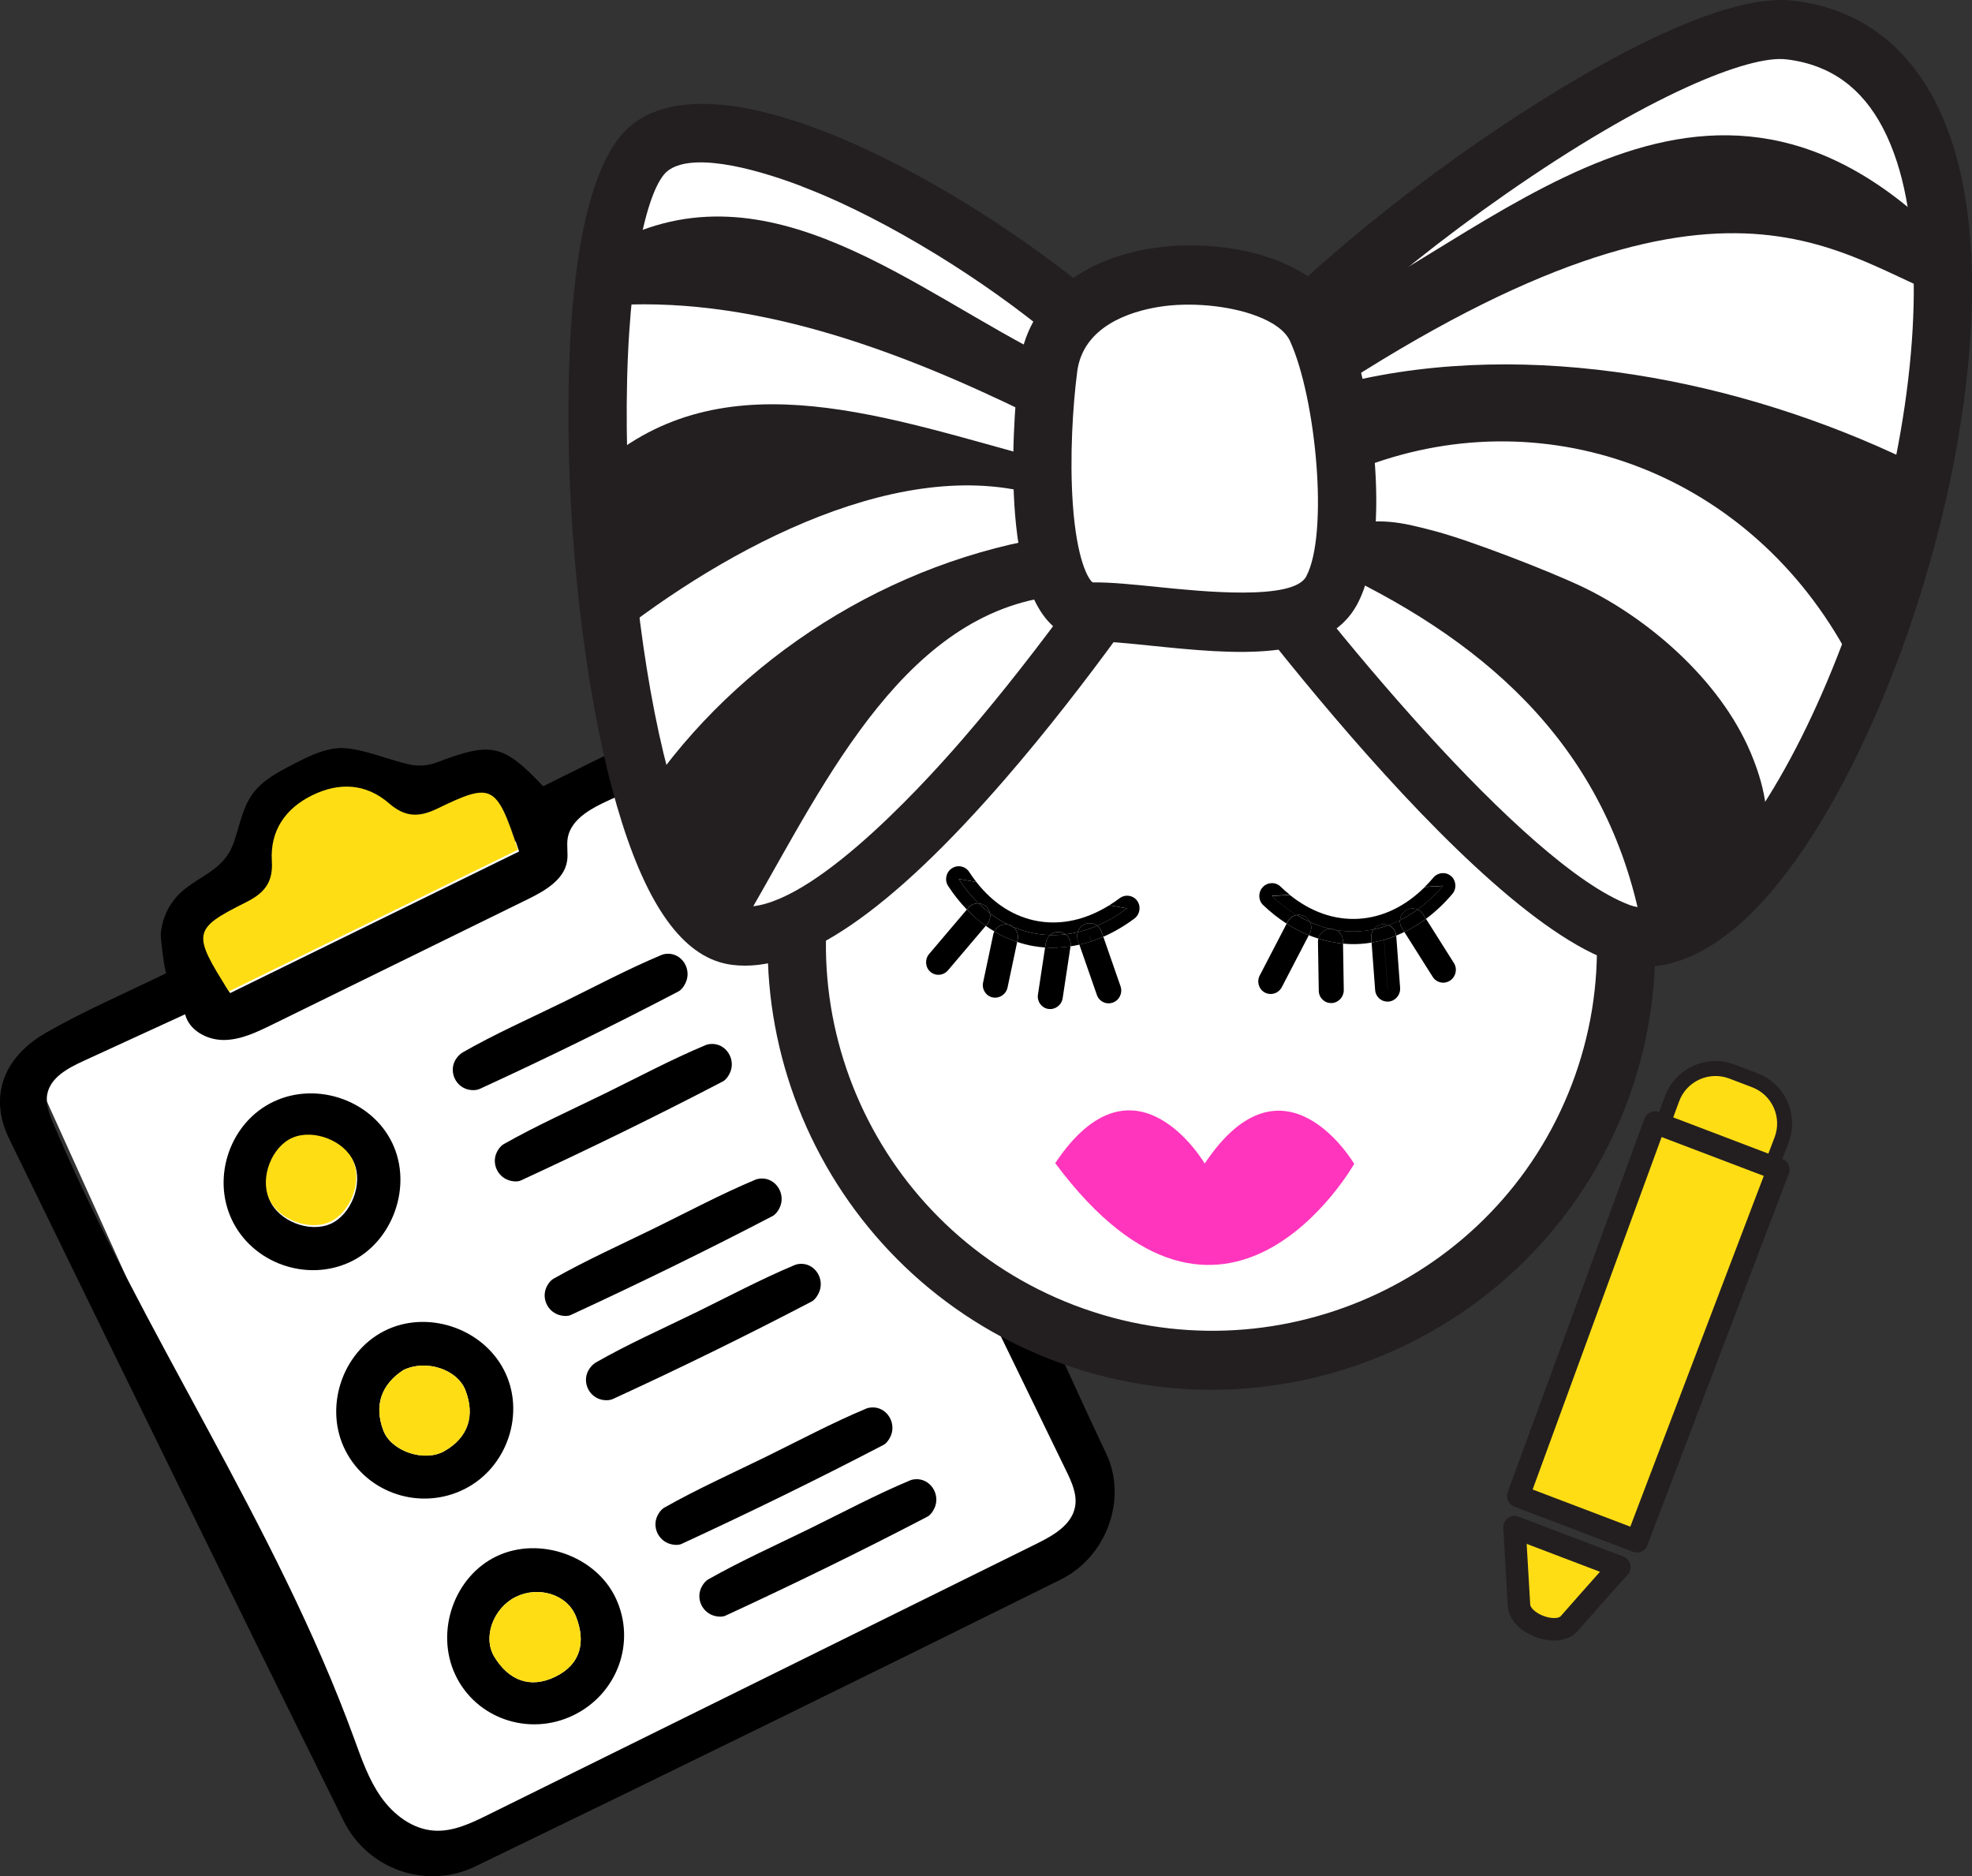 <svg xmlns="http://www.w3.org/2000/svg" id="Layer_2" viewBox="0 0 421.82 401.29"><rect x="0" y="0" width="421.82" height="401.29" fill="#333333" stroke="none"/><defs><style>.cls-1{fill:#fff;}.cls-2{fill:#ffdd15;}.cls-3{fill:#ff35bd;}.cls-4{fill:#231f20;}</style></defs><g id="Layer_1-2"><g><polygon class="cls-1" points="235.6 325.36 84.18 399.56 7.63 230.26 153.89 158.6 235.6 325.36"></polygon><g id="Pw86rr.tif"><g><path d="M185.41,227.61c-9.17-18.77-18.34-37.55-27.51-56.32-.98-2-2.05-4.1-3.95-5.26-2.45-1.48-5.58-.98-8.35-.29-5.82,1.44-11.48,3.5-16.86,6.13-3.24,1.58-6.73,3.84-7.31,7.4-.26,1.6,.12,3.25-.12,4.85-.6,4-4.68,6.37-8.32,8.16-18.29,8.97-36.57,17.94-54.86,26.91-3.23,1.58-6.59,3.2-10.19,3.24-3.59,.04-7.48-2.01-8.34-5.5-7.29,3.35-14.57,6.69-21.86,10.04-3.28,1.51-6.96,3.51-7.63,7.05-.4,2.14,.45,4.3,1.3,6.3,19.05,44.94,47.56,85.58,64.31,131.42,1.59,4.35,3.11,8.81,5.78,12.6,2.67,3.79,6.74,6.89,11.36,7.19,4.03,.27,7.87-1.57,11.49-3.36,39.14-19.34,78.28-38.68,117.42-58.02,3.53-1.74,7.47-4,8.19-7.87,.5-2.66-.72-5.3-1.9-7.73-13.31-27.38-26.62-54.77-39.94-82.15m24.71,27.48c8.33,16.81,15.72,34.05,23.78,50.98,4.64,9.74,.06,22.12-9.66,26.94-41.67,20.67-83.44,41.15-125.31,61.4-10.43,5.04-23,.64-28.16-9.79C49.47,340.87,25.68,292.24,1.96,243.56c-4.32-8.86-1.44-17.33,7.93-22.71,8.15-4.67,16.85-8.4,25.72-12.74-.36,.18-1.29-7.51-1.22-8.31,.21-2.56,1.07-4.95,2.59-7.02,3.94-5.34,10.52-5.66,12.97-12.44,1.29-3.56,1.85-7.49,4.08-10.55,2.09-2.87,5.36-4.61,8.51-6.24,2.74-1.42,5.88-3.05,9.07-3.46,.83-.11,1.67-.13,2.5-.05,4.5,.46,9.18,2.53,13.66,3.51,1.8,.4,3.98,.16,5.72-.5,11.57-4.42,14.12-3.96,22.69,5.12,6.42-3.15,12.97-6.53,19.66-9.6,13.67-6.27,25.15-2.18,31.87,11.19m-118.48,42.64c20.87-10.23,41.37-20.27,61.81-30.29-4.63-13.99-5.44-14.52-17.26-8.8-4.02,1.95-6.94,1.79-10.32-1.14-4.93-4.28-10.69-4.54-16.44-1.71-5.77,2.83-9.03,7.62-8.62,14.09,.29,4.61-1.68,6.85-5.56,8.8-11.4,5.71-11.5,6.61-3.62,19.05Z"></path><path d="M49.6,260.89c-4.41-9.29-.27-20.97,8.98-25.3,9.29-4.36,21.04-.21,25.37,8.97,4.33,9.16,.07,21.07-9.05,25.35-9.33,4.38-20.9,.25-25.3-9.02Zm21.07,.88c4.43-1.94,7.01-8.52,5.09-13.01-1.88-4.4-8.51-6.97-13-5.04-4.43,1.91-6.97,8.45-5.05,12.98,1.89,4.46,8.47,7.03,12.96,5.07Z"></path><path d="M99.38,318.47c-9.32,4.7-20.75,1.02-25.48-8.21-4.65-9.07-.82-20.94,8.27-25.58,9.03-4.61,20.92-.75,25.62,8.32,4.69,9.06,.81,20.83-8.41,25.47Zm-13.1-25.44c-4.66,3.02-6.33,7.52-4.28,12.92,1.7,4.48,8.78,6.82,13.03,4.42,5.16-2.92,6.61-7.6,4.54-12.99-1.76-4.59-8.53-6.69-13.29-4.35Z"></path><path d="M122.59,366.89c-9.48,4.56-20.79,.66-25.19-8.67-4.37-9.28-.24-21.08,8.89-25.4,9.13-4.31,21.16-.06,25.42,8.98,4.42,9.4,.38,20.52-9.12,25.09Zm-12.28-25.34c-4.73,2.36-7.16,8.58-4.53,12.86,2.99,4.87,7.51,6.87,12.99,4.21,5.57-2.7,6.52-7.54,4.45-12.85-1.89-4.82-8.09-6.62-12.9-4.22Z"></path><path d="M120.16,214.49c7.08-3.47,14.06-7.19,21.32-10.24,.32-.14,.67-.21,1.03-.25,3.34-.31,5.61,3.35,4.08,6.34-.39,.77-.87,1.39-1.49,1.72-13.97,7.3-28.15,14.25-42.48,20.83-.52,.24-1.13,.3-1.79,.25-3.42-.26-5.19-4.3-3.05-6.98,.36-.45,.76-.83,1.23-1.1,6.83-3.91,14.07-7.11,21.15-10.58Z"></path><path d="M129.58,233.78c7.08-3.47,14.06-7.2,21.32-10.24,.32-.14,.67-.21,1.04-.25,3.36-.31,5.66,3.39,4.1,6.38-.39,.74-.85,1.33-1.45,1.64-14.21,7.41-28.62,14.44-43.17,21.16-.57,.26-1.27,.26-2.03,.11-2.96-.58-4.48-3.92-2.93-6.5,.35-.59,.77-1.08,1.29-1.38,7.08-4,14.53-7.34,21.84-10.92Z"></path><path d="M148.65,280.81c7.08-3.47,14.06-7.19,21.32-10.24,.32-.14,.67-.21,1.03-.25,3.34-.31,5.61,3.35,4.08,6.34-.39,.77-.87,1.39-1.49,1.72-13.97,7.3-28.15,14.25-42.48,20.83-.52,.24-1.13,.3-1.79,.25-3.42-.26-5.19-4.3-3.05-6.98,.36-.45,.76-.83,1.23-1.1,6.83-3.91,14.07-7.11,21.15-10.58Z"></path><path d="M163.94,311.52c7.08-3.47,14.06-7.2,21.32-10.24,.32-.14,.67-.21,1.04-.25,3.36-.31,5.66,3.39,4.1,6.38-.39,.74-.85,1.33-1.45,1.64-14.21,7.41-28.62,14.44-43.17,21.16-.57,.26-1.27,.26-2.03,.11-2.96-.58-4.48-3.92-2.93-6.5,.35-.59,.77-1.08,1.29-1.38,7.08-4,14.53-7.34,21.84-10.92Z"></path><path d="M173.33,326.87c7.08-3.47,14.06-7.2,21.32-10.24,.32-.14,.67-.21,1.04-.25,3.36-.31,5.66,3.39,4.1,6.38-.39,.74-.85,1.33-1.45,1.64-14.21,7.41-28.62,14.44-43.17,21.16-.57,.26-1.27,.26-2.03,.11-2.96-.58-4.48-3.92-2.93-6.5,.35-.59,.77-1.08,1.29-1.38,7.08-4,14.53-7.34,21.84-10.92Z"></path><path d="M140.24,262.56c7.08-3.47,14.06-7.2,21.32-10.24,.32-.14,.67-.21,1.04-.25,3.36-.31,5.66,3.39,4.1,6.38-.39,.74-.85,1.33-1.45,1.64-14.21,7.41-28.62,14.44-43.17,21.16-.57,.26-1.27,.26-2.03,.11-2.96-.58-4.48-3.92-2.93-6.5,.35-.59,.77-1.08,1.29-1.38,7.08-4,14.53-7.34,21.84-10.92Z"></path><path class="cls-2" d="M48.97,212.04c-7.89-12.44-7.79-13.34,3.62-19.05,3.88-1.94,5.85-4.18,5.56-8.8-.41-6.47,2.85-11.26,8.62-14.09,5.75-2.83,11.5-2.57,16.44,1.71,3.38,2.93,6.3,3.09,10.32,1.14,11.82-5.72,12.63-5.19,17.26,8.8-20.44,10.02-40.94,20.06-61.81,30.29Z"></path><path class="cls-2" d="M70.48,261.38c-4.49,1.96-11.06-.61-12.96-5.07-1.93-4.53,.62-11.07,5.05-12.98,4.49-1.93,11.12,.64,13,5.04,1.92,4.49-.66,11.08-5.09,13.01Z"></path><path class="cls-2" d="M86.28,293.03c4.76-2.34,11.53-.23,13.29,4.35,2.07,5.39,.62,10.07-4.54,12.99-4.25,2.4-11.33,.06-13.03-4.42-2.05-5.41-.38-9.9,4.28-12.92Z"></path><path class="cls-2" d="M110.31,341.55c4.81-2.4,11.01-.6,12.9,4.22,2.08,5.3,1.12,10.15-4.45,12.85-5.48,2.65-9.99,.66-12.99-4.21-2.63-4.28-.2-10.49,4.53-12.86Z"></path></g></g></g><g><g><path class="cls-2" d="M379.09,249.05l1.99-5.23c1.94-5.11-.62-10.83-5.73-12.77l-4.88-1.86c-5.15-1.96-10.91,.66-12.81,5.84l-1.89,5.15,23.33,8.88Z"></path><path class="cls-4" d="M380.02,251.12l-26.31-10.01,2.44-6.64c1.07-2.91,3.21-5.22,6.03-6.5,2.82-1.28,5.96-1.38,8.86-.28l4.88,1.86c2.87,1.09,5.15,3.24,6.4,6.04,1.26,2.8,1.35,5.93,.26,8.8l-2.56,6.73Zm-22.2-11.88l20.35,7.74,1.42-3.73c.79-2.07,.72-4.32-.18-6.35-.91-2.02-2.55-3.57-4.62-4.36l-4.88-1.86c-2.09-.79-4.36-.72-6.39,.2-2.03,.93-3.58,2.59-4.35,4.69l-1.35,3.66Z"></path></g><g><path class="cls-2" d="M323.94,326.63l1,16.98c.6,3.85,8.17,6.53,10.7,3.64,5.32-6.07,8.69-9.83,10.73-12.08l-22.44-8.54Z"></path><path class="cls-4" d="M333.01,350.86c-1.12,.07-2.35-.07-3.62-.44-2.81-.81-6.28-2.99-6.82-6.44-.01-.08-.02-.15-.02-.23l-1-16.98c-.05-.82,.32-1.6,.98-2.08,.66-.48,1.52-.6,2.28-.31l22.44,8.54c.74,.28,1.3,.91,1.48,1.69,.19,.77-.02,1.59-.56,2.18-1.85,2.03-5.2,5.78-10.7,12.05-1.06,1.21-2.62,1.9-4.45,2.02Zm-5.67-7.54c.2,.79,1.51,1.94,3.39,2.48,1.55,.45,2.76,.27,3.11-.13,3.2-3.65,6.06-6.88,8.4-9.5l-15.68-5.97,.77,13.11Z"></path></g><g><polygon class="cls-2" points="350.12 329.63 380.38 250.11 354.01 240.07 324.76 319.98 350.12 329.63"></polygon><path class="cls-4" d="M350.28,332.03c-.34,.02-.69-.03-1.01-.15l-25.36-9.65c-1.23-.47-1.86-1.84-1.4-3.08l29.25-79.9c.22-.6,.68-1.1,1.26-1.36,.59-.27,1.25-.29,1.86-.06l26.37,10.04c1.24,.47,1.87,1.86,1.39,3.11l-30.26,79.52c-.23,.6-.68,1.08-1.26,1.34-.26,.12-.55,.19-.83,.21Zm-22.44-13.46l20.89,7.95,28.55-75.02-21.85-8.31-27.59,75.38Z"></path></g></g><g><ellipse class="cls-1" cx="259.13" cy="202.53" rx="88.37" ry="88.72" transform="translate(-9.44 392.35) rotate(-73.26)"></ellipse><path class="cls-4" d="M225.34,290.99c-48.91-18.65-73.55-73.51-54.91-122.28,18.63-48.78,73.58-73.29,122.49-54.64,48.91,18.65,73.55,73.51,54.91,122.28-18.63,48.78-73.58,73.29-122.49,54.64Zm63.06-165.1c-42.51-16.21-90.22,4.99-106.36,47.25-16.14,42.26,5.31,89.83,47.82,106.04,42.51,16.21,90.22-4.99,106.36-47.25,16.14-42.26-5.31-89.83-47.82-106.04Z"></path></g><g><g><path class="cls-1" d="M256.72,106.64c-14.39-20.26,96.38-103.77,126.15-100.23,72.77,8.65,7.9,209.72-36.54,193.05-26.69-10.02-74.04-70.9-89.61-92.82Z"></path><path class="cls-4" d="M343.94,205.32c-33.68-12.84-91.7-94.13-92.28-94.95-3.88-5.46-3.17-12.8,2.12-21.8,10.78-18.34,38.72-41.68,61.29-57.41C329.49,21.1,365.07-2.07,383.68,.15c16.38,1.95,28.12,12.48,33.94,30.45,14.97,46.27-12.53,134.96-43.24,164.94-12.97,12.66-23.62,12.35-30.27,9.85-.06-.02-.12-.04-.17-.06ZM388.83,14.31c-2.09-.8-4.34-1.34-6.76-1.62-7.93-.94-29.58,7.61-60.04,28.85-26.96,18.8-49.56,39.75-57.58,53.39-3.13,5.33-2.9,7.66-2.66,7.99h0c21.7,30.55,64.36,82.08,86.64,90.58,.04,.02,.08,.03,.13,.05,4.8,1.8,10.6-.57,17.23-7.04,13.3-12.98,26.86-40.01,35.39-70.53,8.97-32.1,10.68-62.49,4.6-81.31-3.44-10.62-9.01-17.33-16.94-20.36Z"></path></g><g><path class="cls-1" d="M253.13,104.62c13.42-21.28-90.52-91.94-114.2-72.95-20.91,16.77-10.94,164.69,18.52,168.43,28.32,3.6,81.16-72.46,95.68-95.48Z"></path><path class="cls-4" d="M152.91,205.44c-9.12-3.48-16.34-15.59-21.99-36.81-5.93-22.27-9.5-53.67-9.33-81.95,.25-40.79,7.48-55.11,13.5-59.94,21.07-16.9,78.31,17.25,104.44,41.11,18.58,16.97,24.91,30.47,18.83,40.12h0c-9.17,14.54-26,38.59-43.24,58.5-24.84,28.69-43.98,41.74-58.52,39.89-1.26-.16-2.49-.47-3.69-.92Zm18.6-165.59c-11.56-4.41-23.9-7.15-28.75-3.25-4.06,3.26-8.52,20.29-8.7,50-.17,27.22,3.24,57.34,8.9,78.6,5.43,20.39,11.65,28.17,15.34,28.64,13.54,1.72,37.73-24.34,47.5-35.62,16.77-19.37,33.16-42.78,42.09-56.94h0c.73-1.16,.04-8.65-16.76-23.99-13.96-12.76-33.64-25.76-51.35-33.94-2.63-1.21-5.43-2.4-8.27-3.48Z"></path></g><g><path class="cls-1" d="M284.85,126.28c-6.47,12.06-37.69,4.41-51.16,4.6-12.4,.17-11.63-35.41-9.45-52.15,3.38-25.99,50.23-24.09,57.36-8.48,5.64,12.33,9.72,43.97,3.25,56.03Z"></path><path class="cls-4" d="M229.24,136.41c-1.92-.73-3.66-1.97-5.17-3.69-11.31-12.91-6.23-53.04-6.01-54.74,1.68-12.91,12.07-22.17,27.8-24.78,15.92-2.64,35.76,2,41.4,14.34,5.84,12.78,11.03,46.83,3.05,61.7h0c-6.8,12.67-26.56,10.65-44,8.87-4.87-.5-9.48-.97-12.62-.93-1.56,.02-3.05-.24-4.45-.78Zm39.62-68.81c-6-2.29-14.47-3.05-21.13-1.94-5.92,.98-16.04,4.08-17.31,13.82-.92,7.06-1.65,18.21-.94,28.33,.84,12.04,3.36,16.17,4.25,16.75,3.85-.05,8.78,.46,13.99,.99,9.38,.96,28.89,2.95,31.67-2.23h0c4.9-9.14,2.09-38.25-3.44-50.36-1.03-2.25-3.66-4.06-7.09-5.36Z"></path></g></g><g><path class="cls-1" d="M237.29,193.62l-28.43-4.97c3.6,4.6,8.1,7.47,13.16,8.36,5.05,.88,10.28-.29,15.28-3.39Z"></path><path d="M224.63,199.98c-2.74-.08-5.41-.66-7.94-1.75,.8,.61,1.22,1.65,1,2.71l-.11,.52c1.12,.37,2.25,.67,3.41,.88h.05c.83,.15,1.67,.25,2.52,.31l.15-.99c.1-.68,.45-1.26,.92-1.67Z"></path><path d="M234.7,197.99c.4,.3,.72,.73,.9,1.24l.39,1.13c2.28-1,4.52-2.3,6.66-3.9,1.2-.89,1.46-2.59,.6-3.8-.87-1.2-2.54-1.45-3.74-.56-.73,.55-1.47,1.05-2.22,1.51l3.79,.66c-2.09,1.56-4.23,2.79-6.38,3.71Z"></path><path d="M209.32,193.22c-1.54-1.5-2.97-3.25-4.26-5.24l3.79,.66c-.54-.69-1.05-1.41-1.55-2.17-.81-1.24-2.47-1.58-3.71-.74-1.24,.83-1.59,2.52-.78,3.76,1.21,1.86,2.55,3.53,3.99,5.03l.3-.35c.57-.68,1.4-1,2.21-.95Z"></path><path d="M230.52,199.37c-.87,.2-1.73,.36-2.59,.46,.78,.57,1.22,1.54,1.07,2.57,.63-.1,1.25-.22,1.88-.36l-.33-.96c-.2-.58-.19-1.18-.02-1.72Z"></path><path d="M215.63,197.75s.01,0,.02,0c-1.35-.66-2.65-1.48-3.9-2.43,.17,.8-.02,1.68-.59,2.36l-.29,.35c.6,.42,1.21,.81,1.82,1.18,.54-1.08,1.74-1.71,2.95-1.46Z"></path><path d="M209.32,193.22c.56,.03,1.11,.24,1.57,.64,.45,.39,.74,.91,.86,1.46,1.25,.95,2.55,1.77,3.9,2.43,.39,.08,.74,.25,1.04,.48,2.53,1.09,5.2,1.68,7.94,1.75,.57-.49,1.34-.75,2.13-.63,.44,.06,.83,.23,1.17,.48,.86-.1,1.73-.26,2.59-.46,.25-.79,.84-1.46,1.66-1.76,.89-.33,1.82-.15,2.52,.38,2.15-.92,4.29-2.15,6.38-3.71l-3.79-.66c-5,3.1-10.23,4.27-15.28,3.39-5.06-.89-9.56-3.76-13.16-8.36l-3.79-.66c1.29,1.99,2.72,3.73,4.26,5.24Z"></path><path d="M200.76,205.79c2.67-3.14,5.33-6.28,8-9.42-.67-.58-1.31-1.2-1.94-1.85l-8.07,9.51c-.97,1.14-.85,2.85,.26,3.82,.37,.32,.81,.52,1.26,.6,.9,.16,1.87-.16,2.51-.92l8.08-9.52c-.72-.51-1.42-1.06-2.1-1.66-2.67,3.14-5.33,6.28-8,9.42Z"></path><path d="M211.75,195.32c-.83-.64-1.64-1.34-2.42-2.1-.81-.05-1.64,.27-2.21,.95l-.3,.35c.63,.65,1.27,1.27,1.94,1.85,.13-.15,.25-.3,.38-.44-.13,.15-.25,.3-.38,.44,.68,.59,1.38,1.14,2.1,1.66l.29-.35c.57-.68,.76-1.55,.59-2.36Z"></path><path d="M210.89,193.86c-.46-.4-1.01-.6-1.57-.64,.78,.76,1.59,1.46,2.42,2.1-.12-.55-.4-1.07-.86-1.46Z"></path><path d="M212.9,210.67c.72-3.4,1.44-6.8,2.16-10.21-.81-.37-1.6-.79-2.37-1.25-.1,.21-.18,.43-.23,.66l-2.17,10.26c-.31,1.47,.61,2.9,2.05,3.2,.02,0,.05,0,.07,.01,1.42,.25,2.8-.69,3.11-2.14l2.06-9.74c-.85-.29-1.69-.62-2.52-1-.72,3.4-1.44,6.8-2.16,10.21Z"></path><path d="M216.69,198.23c-.35-.15-.7-.31-1.04-.48,0,0-.01,0-.02,0-1.2-.25-2.41,.38-2.95,1.46,.77,.46,1.57,.88,2.37,1.25,0-.02,0-.04,.01-.06,0,.02,0,.04-.01,.06,.82,.38,1.66,.72,2.52,1l.11-.52c.23-1.06-.2-2.11-1-2.71Z"></path><path d="M216.69,198.23c-.3-.23-.65-.39-1.04-.48,.34,.17,.69,.33,1.04,.48Z"></path><path d="M235.99,200.35c-.83,.36-1.67,.68-2.51,.96,1.23,3.53,2.45,7.05,3.68,10.58-1.23-3.53-2.45-7.05-3.68-10.58-.86,.29-1.73,.53-2.6,.72l3.75,10.78c.33,.95,1.13,1.58,2.04,1.74,.45,.08,.92,.04,1.38-.12,1.4-.51,2.13-2.07,1.64-3.48l-3.69-10.61Z"></path><path d="M233.07,200.16c.13,.39,.27,.78,.4,1.16,.84-.28,1.68-.6,2.51-.96l-.39-1.13c-.18-.51-.5-.94-.9-1.24-1.39,.59-2.79,1.05-4.18,1.38-.17,.54-.18,1.14,.02,1.72l.33,.96c.87-.2,1.74-.44,2.6-.72-.13-.39-.27-.78-.4-1.16Z"></path><path d="M232.18,197.61c-.82,.3-1.42,.97-1.66,1.76,1.39-.33,2.79-.79,4.18-1.38-.69-.53-1.63-.7-2.52-.38Z"></path><path d="M224.67,213.11c.53-3.48,1.06-6.96,1.58-10.44-.9,.04-1.8,.03-2.7-.03l-1.53,10.09c-.22,1.45,.74,2.8,2.15,3.05,.03,0,.06,0,.09,.01,1.46,.21,2.83-.82,3.05-2.31l1.68-11.08s0,0,0-.01c-.92,.14-1.83,.23-2.74,.27-.53,3.48-1.06,6.96-1.58,10.44Z"></path><path d="M227.93,199.83c-1.11,.13-2.21,.18-3.3,.15-.48,.41-.82,1-.92,1.67l-.15,.99c.9,.06,1.8,.07,2.7,.03,.03-.21,.06-.43,.1-.64-.03,.21-.06,.43-.1,.64,.91-.04,1.83-.13,2.74-.27,.15-1.03-.29-2.01-1.07-2.57Z"></path><path d="M224.63,199.98c1.09,.03,2.19-.02,3.3-.15-.34-.25-.73-.42-1.17-.48-.79-.11-1.56,.14-2.13,.63Z"></path></g><g><path class="cls-1" d="M304.78,189.68l-28.89,1.69c4.54,3.64,9.58,5.4,14.72,5.1,5.13-.3,9.98-2.64,14.17-6.8Z"></path><path d="M293.84,198.76c-2.69,.55-5.43,.6-8.15,.12,.92,.41,1.56,1.32,1.58,2.41v.53c1.18,.11,2.36,.14,3.54,.07h.05c.85-.05,1.69-.15,2.52-.29l-.07-1c-.05-.68,.15-1.32,.53-1.84Z"></path><path d="M303.23,194.51c.46,.2,.86,.54,1.15,1l.64,1.01c2.01-1.49,3.9-3.27,5.64-5.32,.97-1.14,.85-2.85-.27-3.82-1.12-.97-2.81-.83-3.78,.32-.59,.7-1.2,1.36-1.83,1.98l3.85-.23c-1.69,1.99-3.5,3.68-5.4,5.06Z"></path><path d="M277.38,195.71c-1.84-1.11-3.62-2.47-5.33-4.11l3.85-.23c-.68-.54-1.35-1.13-2-1.76-1.07-1.02-2.76-.97-3.79,.13-1.02,1.09-.99,2.81,.08,3.83,1.59,1.53,3.28,2.85,5.02,3.97l.21-.41c.41-.79,1.14-1.29,1.95-1.43Z"></path><path d="M299.46,196.81c-.8,.4-1.61,.75-2.43,1.04,.88,.37,1.54,1.22,1.62,2.25,.59-.24,1.17-.5,1.75-.78l-.54-.86c-.32-.51-.45-1.1-.41-1.66Z"></path><path d="M284.55,198.66s.01,0,.02,0c-1.47-.34-2.92-.83-4.35-1.47,.35,.74,.36,1.64-.05,2.43l-.21,.4c.68,.28,1.36,.51,2.05,.73,.29-1.17,1.32-2.06,2.55-2.1Z"></path><path d="M277.38,195.71c.55-.1,1.14-.02,1.67,.26,.53,.28,.93,.72,1.17,1.23,1.43,.64,2.89,1.13,4.35,1.47,.4,0,.78,.07,1.12,.23,2.72,.48,5.46,.43,8.15-.12,.45-.61,1.14-1.03,1.94-1.1,.44-.04,.87,.04,1.25,.2,.82-.3,1.63-.65,2.43-1.04,.07-.82,.49-1.61,1.23-2.09,.79-.52,1.75-.57,2.54-.21,1.9-1.39,3.71-3.07,5.4-5.06l-3.85,.23c-4.19,4.16-9.04,6.49-14.17,6.8-5.14,.3-10.18-1.46-14.72-5.1l-3.85,.23c1.71,1.64,3.49,3,5.33,4.11Z"></path><path d="M271.82,209.88c1.9-3.66,3.8-7.32,5.71-10.98-.78-.41-1.55-.86-2.31-1.35l-5.76,11.09c-.69,1.33-.19,2.97,1.11,3.65,.44,.23,.91,.32,1.37,.3,.92-.05,1.79-.58,2.25-1.47l5.77-11.1c-.82-.33-1.63-.71-2.43-1.12-1.9,3.66-3.8,7.32-5.71,10.98Z"></path><path d="M280.22,197.19c-.96-.43-1.9-.92-2.84-1.48-.8,.14-1.54,.64-1.95,1.43l-.21,.41c.76,.49,1.53,.94,2.31,1.35,.09-.17,.18-.35,.27-.52-.09,.17-.18,.35-.27,.52,.8,.42,1.61,.79,2.43,1.12l.21-.4c.41-.79,.4-1.68,.05-2.43Z"></path><path d="M279.05,195.96c-.53-.28-1.12-.35-1.67-.26,.93,.56,1.88,1.06,2.84,1.48-.24-.51-.63-.95-1.17-1.23Z"></path><path d="M284.77,211.83c-.06-3.47-.11-6.94-.17-10.41-.87-.18-1.74-.4-2.6-.67-.05,.22-.08,.46-.08,.69l.17,10.46c.02,1.5,1.24,2.68,2.72,2.63,.02,0,.05,0,.07,0,1.44-.08,2.58-1.31,2.56-2.79l-.16-9.93c-.9-.08-1.79-.21-2.68-.4,.06,3.47,.11,6.94,.17,10.41Z"></path><path d="M285.69,198.88c-.37-.07-.75-.14-1.12-.23,0,0-.01,0-.02,0-1.23,.03-2.27,.92-2.55,2.1,.86,.27,1.73,.5,2.6,.67,0-.02,0-.04,0-.06,0,.02,0,.04,0,.06,.89,.18,1.79,.31,2.68,.4v-.53c-.03-1.09-.67-2-1.59-2.41Z"></path><path d="M285.69,198.88c-.34-.15-.72-.23-1.12-.23,.37,.09,.75,.16,1.12,.23Z"></path><path d="M305.02,196.52c-.73,.54-1.48,1.05-2.24,1.51,1.98,3.14,3.97,6.29,5.95,9.43-1.98-3.14-3.97-6.29-5.95-9.43-.78,.48-1.57,.91-2.38,1.3l6.07,9.61c.53,.84,1.45,1.28,2.38,1.23,.45-.03,.91-.17,1.32-.44,1.25-.82,1.62-2.5,.83-3.75l-5.97-9.46Z"></path><path d="M302.12,196.99c.22,.35,.44,.69,.66,1.04,.76-.47,1.51-.97,2.24-1.51l-.64-1.01c-.29-.46-.69-.8-1.15-1-1.23,.89-2.49,1.66-3.77,2.3-.05,.57,.08,1.15,.41,1.66l.54,.86c.8-.39,1.6-.82,2.38-1.3-.22-.35-.44-.69-.66-1.04Z"></path><path d="M300.69,194.72c-.74,.48-1.17,1.27-1.23,2.09,1.29-.64,2.55-1.4,3.77-2.3-.8-.36-1.75-.31-2.54,.21Z"></path><path d="M296.82,211.51c-.26-3.5-.52-7-.79-10.5-.87,.25-1.75,.44-2.64,.59l.76,10.15c.11,1.46,1.35,2.55,2.78,2.47,.03,0,.06,0,.09,0,1.47-.13,2.58-1.45,2.47-2.94l-.83-11.15s0,0,0-.01c-.86,.35-1.74,.65-2.62,.9,.26,3.5,.52,7,.79,10.5Z"></path><path d="M297.03,197.86c-1.05,.38-2.12,.69-3.19,.91-.38,.51-.58,1.15-.53,1.84l.07,1c.89-.15,1.77-.35,2.64-.59-.02-.22-.03-.43-.05-.65,.02,.22,.03,.43,.05,.65,.88-.25,1.76-.55,2.62-.9-.08-1.04-.74-1.88-1.62-2.25Z"></path><path d="M293.84,198.76c1.07-.22,2.14-.52,3.19-.91-.38-.16-.81-.24-1.25-.2-.8,.07-1.49,.49-1.94,1.1Z"></path></g><path class="cls-4" d="M287.77,81.86l-6.35-13.63c42.39-20.67,87.5-70.59,139.83-11.08l-1.44,7.63c-24.16-6.8-46.23-37.89-132.05,17.09Z"></path><path class="cls-4" d="M374.45,160.93c-6.64-15.76-22.36-28.99-36.16-35.51-7.08-3.35-23.51-9.71-31.04-11.74-8.1-2.18-11.81-2.88-20.44-1.34-3.76,.67,2.29,7.74-.43,10.11,32.49,15.53,58.33,38.3,65.17,77.81,1.15-.95,15.21-4.08,16.18-5.21,3.62-4.25,8.05-7.75,9.47-13.42,1.77-7.04-.02-14.23-2.74-20.69Z"></path><path class="cls-4" d="M128.85,65.46l1.93-13.27c33.67-18.17,64.73,10.21,94.9,24.97l-5.53,11.38c-28.19-13.79-60.11-25.74-91.31-23.08Z"></path><g><path class="cls-1" d="M221.56,98.86c-31.5-8.41-66.99-.58-92.51,20.41"></path><path class="cls-4" d="M127.75,139.1l1.96-40.64c26.46-21.77,60.56-8.93,93.21-.21l-1.99,7.33c-30.39-8.12-68.56,13.27-93.18,33.52Z"></path></g><g><path class="cls-1" d="M220.54,121.93c-33.48,6.85-63.45,27.87-80.74,56.63"></path><path class="cls-4" d="M157.45,200.1l-22.95-24.77c18.12-30.14,49.85-52.42,84.89-59.58l2.32,12.37c-31.65,6.47-47.94,44.84-64.25,71.98Z"></path></g><path class="cls-4" d="M290.57,98.75c-1.86-.71-3.34-2.32-3.82-4.43-.77-3.39-2.33-11.64,1.02-12.46,39.51-9.63,84.7-.58,120.61,16.69,3.09,1.49,6.29,8.79,2.87,8.4-5.23-.59-10.96,42.91-14.77,35.37-20.05-39.79-63.1-56.87-102.28-43.35-1.23,.42-2.52,.21-3.64-.22Z"></path><path class="cls-3" d="M257.69,248.85s-14.98-25.52-31.97-.08c36.38,48.9,63.95,.15,63.95,.15,0,0-14.98-25.52-31.97-.08Z"></path></g></svg>